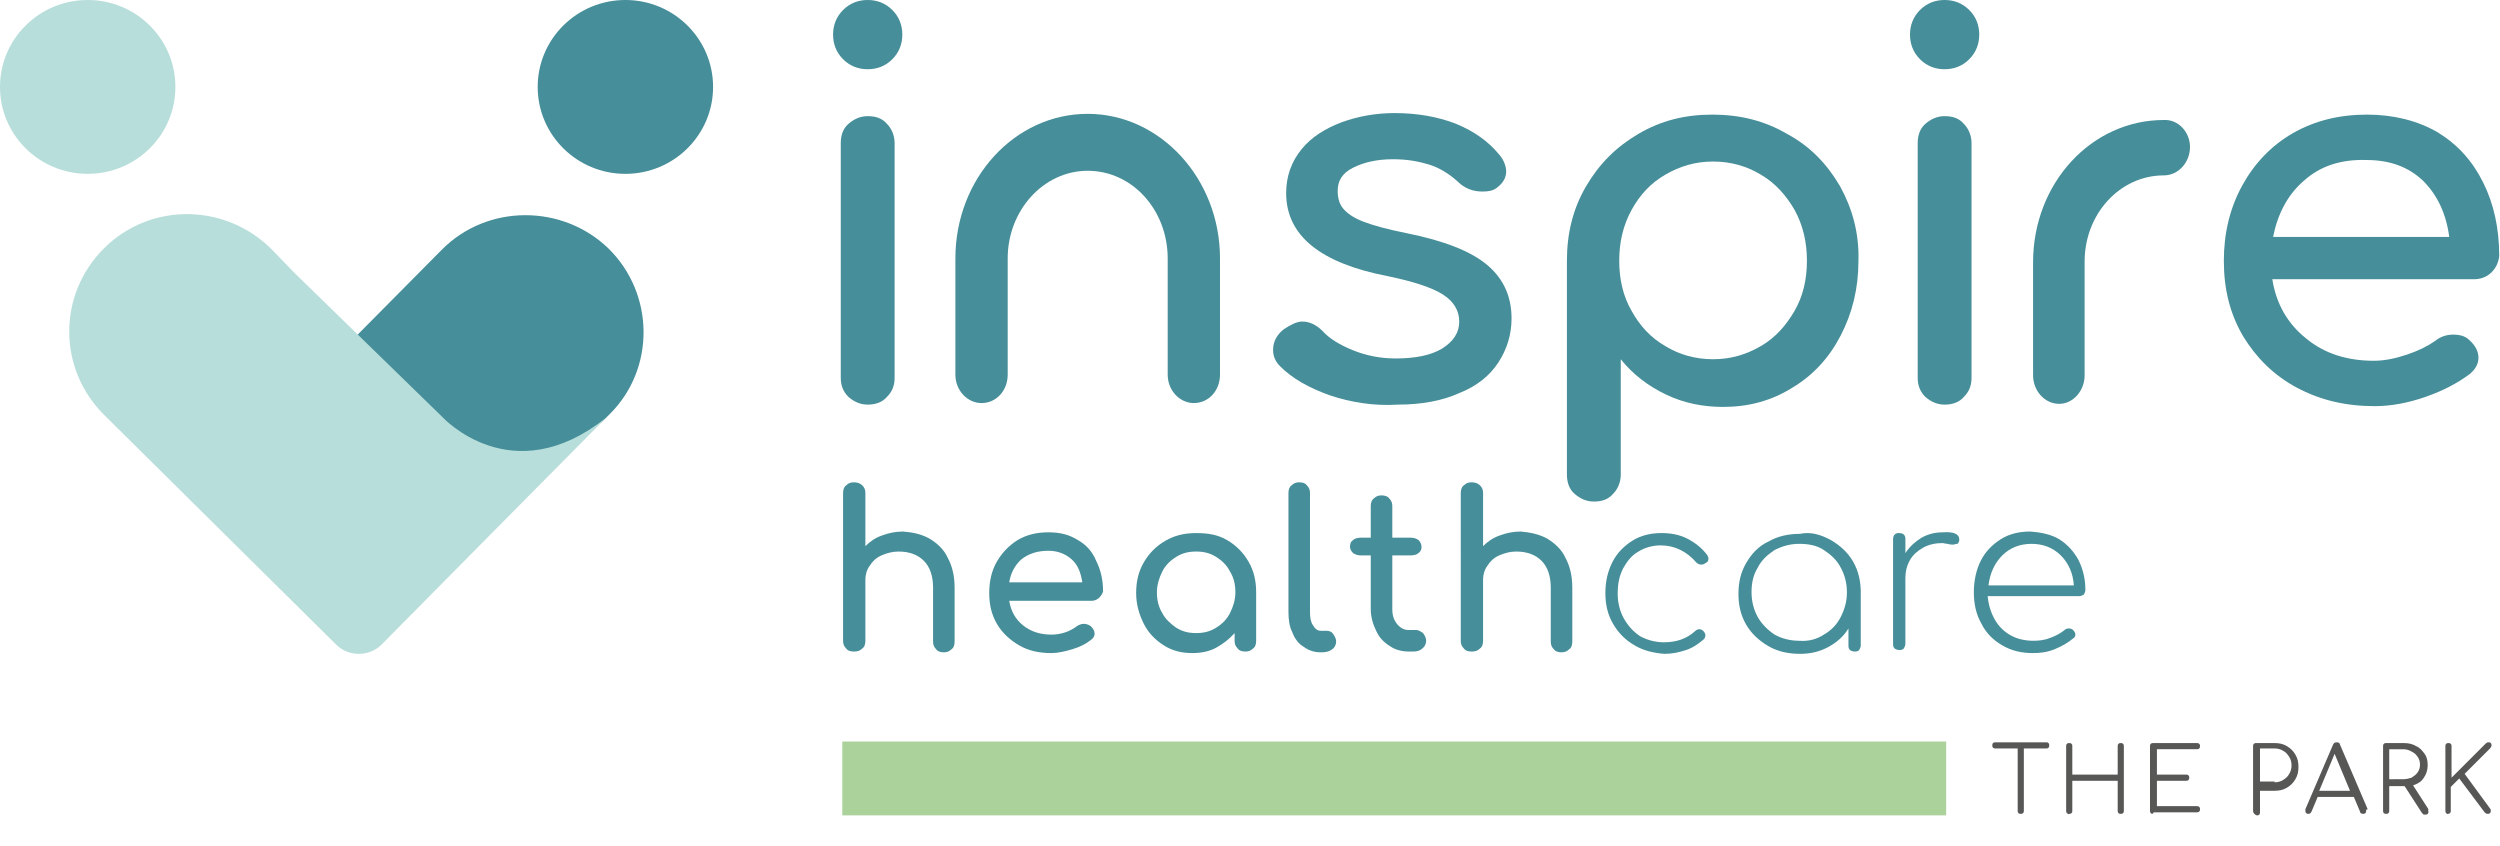 <?xml version="1.0" encoding="utf-8"?>
<!-- Generator: Adobe Illustrator 27.3.1, SVG Export Plug-In . SVG Version: 6.00 Build 0)  -->
<svg version="1.1" id="Layer_1" xmlns="http://www.w3.org/2000/svg" xmlns:xlink="http://www.w3.org/1999/xlink" x="0px" y="0px"
	 viewBox="0 0 325 110" style="enable-background:new 0 0 325 110;" xml:space="preserve" width="325" height="110">
<style type="text/css">
	.st0{fill:#AAD29A;}
	.st1{fill:#575756;}
	.st2{fill-rule:evenodd;clip-rule:evenodd;fill:#B7DEDA;}
	.st3{fill-rule:evenodd;clip-rule:evenodd;fill:#468E99;}
	.st4{fill:#B7DEDA;}
	.st5{fill:#468E99;}
</style>
<g id="Layer_3">
	<rect x="109.5" y="96.4" class="st0" width="143.5" height="9.6"/>
	<g>
		<path class="st1" d="M266.3,96.6c0.1,0.1,0.1,0.2,0.1,0.3c0,0.1,0,0.2-0.1,0.3c-0.1,0.1-0.2,0.1-0.3,0.1h-2.9v8.1
			c0,0.1,0,0.2-0.1,0.3c-0.1,0.1-0.2,0.1-0.3,0.1c-0.1,0-0.2,0-0.3-0.1c-0.1-0.1-0.1-0.2-0.1-0.3v-8.1h-2.9c-0.1,0-0.2,0-0.3-0.1
			c-0.1-0.1-0.1-0.2-0.1-0.3c0-0.1,0-0.2,0.1-0.3c0.1-0.1,0.2-0.1,0.3-0.1h6.7C266.1,96.5,266.2,96.5,266.3,96.6z"/>
		<path class="st1" d="M268.7,105.7c-0.1-0.1-0.1-0.2-0.1-0.3V97c0-0.1,0-0.2,0.1-0.3c0.1-0.1,0.2-0.1,0.3-0.1c0.1,0,0.2,0,0.3,0.1
			c0.1,0.1,0.1,0.2,0.1,0.3v3.7h5.9V97c0-0.1,0-0.2,0.1-0.3c0.1-0.1,0.2-0.1,0.3-0.1c0.1,0,0.2,0,0.3,0.1c0.1,0.1,0.1,0.2,0.1,0.3
			v8.4c0,0.1,0,0.2-0.1,0.3c-0.1,0.1-0.2,0.1-0.3,0.1c-0.1,0-0.2,0-0.3-0.1c-0.1-0.1-0.1-0.2-0.1-0.3v-3.9h-5.9v3.9
			c0,0.1,0,0.2-0.1,0.3c-0.1,0.1-0.2,0.1-0.3,0.1C268.9,105.9,268.8,105.8,268.7,105.7z"/>
		<path class="st1" d="M279.6,105.7c-0.1-0.1-0.1-0.2-0.1-0.3V97c0-0.1,0-0.2,0.1-0.3c0.1-0.1,0.2-0.1,0.3-0.1h5.7
			c0.1,0,0.2,0,0.3,0.1c0.1,0.1,0.1,0.2,0.1,0.3c0,0.1,0,0.2-0.1,0.3c-0.1,0.1-0.2,0.1-0.3,0.1h-5.2v3.3h3.8c0.1,0,0.2,0,0.3,0.1
			c0.1,0.1,0.1,0.2,0.1,0.3c0,0.1,0,0.2-0.1,0.3c-0.1,0.1-0.2,0.1-0.3,0.1h-3.8v3.3h5.2c0.1,0,0.2,0,0.3,0.1
			c0.1,0.1,0.1,0.2,0.1,0.3c0,0.1,0,0.2-0.1,0.3c-0.1,0.1-0.2,0.1-0.3,0.1H280C279.8,105.9,279.7,105.8,279.6,105.7z"/>
		<path class="st1" d="M293,105.7c-0.1-0.1-0.1-0.2-0.1-0.3V97c0-0.1,0-0.2,0.1-0.3c0.1-0.1,0.2-0.1,0.3-0.1h2.4
			c0.6,0,1.1,0.1,1.6,0.4c0.5,0.3,0.8,0.6,1.1,1.1c0.3,0.5,0.4,1,0.4,1.6c0,0.6-0.1,1.1-0.4,1.6c-0.3,0.5-0.6,0.8-1.1,1.1
			c-0.5,0.3-1,0.4-1.6,0.4h-1.9v2.8c0,0.1,0,0.2-0.1,0.3c-0.1,0.1-0.2,0.1-0.3,0.1S293,105.8,293,105.7z M295.7,101.7
			c0.4,0,0.8-0.1,1.1-0.3c0.3-0.2,0.6-0.4,0.8-0.8c0.2-0.3,0.3-0.7,0.3-1.1c0-0.4-0.1-0.8-0.3-1.1c-0.2-0.3-0.4-0.6-0.8-0.8
			c-0.3-0.2-0.7-0.3-1.1-0.3h-1.9v4.3H295.7z"/>
		<path class="st1" d="M307.6,105.4c0,0.1,0,0.2-0.1,0.3c-0.1,0.1-0.2,0.1-0.3,0.1c-0.2,0-0.4-0.1-0.4-0.3l-0.8-1.9h-4.7l-0.8,1.9
			c-0.1,0.2-0.2,0.3-0.4,0.3c-0.1,0-0.2,0-0.3-0.1c-0.1-0.1-0.1-0.2-0.1-0.3c0-0.1,0-0.1,0-0.2l3.6-8.4c0.1-0.2,0.2-0.3,0.5-0.3
			c0.2,0,0.4,0.1,0.4,0.3l3.6,8.4C307.5,105.3,307.6,105.3,307.6,105.4z M301.5,102.8h4l-2-4.8L301.5,102.8z"/>
		<path class="st1" d="M315.7,105.5c0,0.1,0,0.2-0.1,0.3c-0.1,0.1-0.2,0.1-0.4,0.1c-0.1,0-0.2,0-0.2-0.1c-0.1,0-0.1-0.1-0.2-0.2
			l-2.2-3.4h-0.2h-1.8v3.2c0,0.1,0,0.2-0.1,0.3c-0.1,0.1-0.2,0.1-0.3,0.1c-0.1,0-0.2,0-0.3-0.1c-0.1-0.1-0.1-0.2-0.1-0.3V97
			c0-0.1,0-0.2,0.1-0.3c0.1-0.1,0.2-0.1,0.3-0.1h2.3c0.6,0,1.1,0.1,1.6,0.4c0.5,0.2,0.8,0.6,1.1,1c0.3,0.4,0.4,0.9,0.4,1.5
			c0,0.6-0.2,1.2-0.5,1.6c-0.3,0.5-0.8,0.8-1.4,1l2,3.1C315.6,105.3,315.7,105.4,315.7,105.5z M312.4,101.3c0.4,0,0.8-0.1,1.1-0.2
			c0.3-0.2,0.6-0.4,0.8-0.7s0.3-0.6,0.3-1c0-0.4-0.1-0.7-0.3-1c-0.2-0.3-0.4-0.5-0.8-0.7c-0.3-0.2-0.7-0.3-1.1-0.3h-1.8v3.9H312.4z"
			/>
		<path class="st1" d="M318,105.7c-0.1-0.1-0.1-0.2-0.1-0.3V97c0-0.1,0-0.2,0.1-0.3c0.1-0.1,0.2-0.1,0.3-0.1c0.1,0,0.2,0,0.3,0.1
			c0.1,0.1,0.1,0.2,0.1,0.3v4.1l4.4-4.4c0.1-0.1,0.2-0.2,0.4-0.2s0.2,0,0.3,0.1c0.1,0.1,0.1,0.2,0.1,0.3c0,0.1-0.1,0.3-0.2,0.4
			l-3.3,3.3l3.3,4.5c0.1,0.1,0.1,0.2,0.1,0.3c0,0.1,0,0.2-0.1,0.3c-0.1,0.1-0.2,0.1-0.3,0.1c-0.2,0-0.3-0.1-0.4-0.2l-3.3-4.4
			l-1.1,1.1v3.1c0,0.1,0,0.2-0.1,0.3c-0.1,0.1-0.2,0.1-0.3,0.1C318.2,105.9,318.1,105.8,318,105.7z"/>
	</g>
	<g>
		<ellipse class="st2" cx="11.4" cy="11.3" rx="11.4" ry="11.3"/>
		<ellipse class="st3" cx="81.3" cy="11.3" rx="11.4" ry="11.3"/>
		<path class="st3" d="M79.3,53.8l-0.4,0.4c-5.9,6-15.7,6-21.7,0.2l0,0L46.3,43.7l11.1-11.2c5.9-6,15.7-6,21.7-0.2l0,0
			C85.1,38.2,85.2,47.9,79.3,53.8L79.3,53.8z"/>
		<path class="st4" d="M38.2,35.4l19.3,18.8c0,0,9,9.9,21.3,0.1c-8.9,9-23.1,23.3-29.2,29.5c-1.6,1.6-4.3,1.6-5.9,0L13.5,53.9
			c-6-6-6-15.6,0-21.6l0,0c6.1-6.1,16-5.9,22,0.3L38.2,35.4z"/>
	</g>
	<g>
		<path class="st5" d="M120.8,70c1,0.6,1.9,1.4,2.4,2.5c0.6,1.1,0.9,2.4,0.9,3.9v7c0,0.4-0.1,0.8-0.4,1c-0.3,0.3-0.6,0.4-1,0.4
			c-0.4,0-0.8-0.1-1-0.4c-0.3-0.3-0.4-0.6-0.4-1v-7c0-1.5-0.4-2.7-1.2-3.5c-0.8-0.8-1.9-1.2-3.3-1.2c-0.8,0-1.5,0.2-2.2,0.5
			c-0.7,0.3-1.2,0.8-1.5,1.3c-0.4,0.5-0.6,1.2-0.6,1.8v8c0,0.4-0.1,0.8-0.4,1c-0.3,0.3-0.6,0.4-1.1,0.4c-0.4,0-0.8-0.1-1-0.4
			c-0.3-0.3-0.4-0.6-0.4-1V64.1c0-0.4,0.1-0.8,0.4-1c0.3-0.3,0.6-0.4,1-0.4c0.4,0,0.8,0.1,1.1,0.4c0.3,0.3,0.4,0.6,0.4,1V71
			c0.6-0.6,1.3-1.1,2.2-1.4c0.8-0.3,1.7-0.5,2.7-0.5C118.6,69.2,119.7,69.4,120.8,70z"/>
		<path class="st5" d="M142.9,77.7c-0.2,0.2-0.6,0.4-0.9,0.4h-10.8c0.2,1.3,0.8,2.4,1.8,3.2c1,0.8,2.2,1.2,3.7,1.2
			c0.6,0,1.2-0.1,1.8-0.3c0.6-0.2,1.1-0.5,1.5-0.8c0.3-0.2,0.6-0.3,0.9-0.3s0.6,0.1,0.9,0.3c0.3,0.3,0.5,0.6,0.5,1
			c0,0.3-0.2,0.6-0.5,0.8c-0.6,0.5-1.4,0.9-2.4,1.2c-1,0.3-1.9,0.5-2.7,0.5c-1.6,0-3-0.3-4.2-1c-1.2-0.7-2.2-1.6-2.9-2.8
			c-0.7-1.2-1-2.5-1-4s0.3-2.9,1-4.1c0.7-1.2,1.6-2.1,2.7-2.8c1.2-0.7,2.5-1,4-1c1.5,0,2.7,0.3,3.8,1c1.1,0.6,1.9,1.5,2.4,2.7
			c0.6,1.2,0.9,2.5,0.9,4C143.3,77.2,143.1,77.5,142.9,77.7z M132.8,72.7c-0.9,0.8-1.4,1.8-1.6,3h9.5c-0.2-1.3-0.6-2.3-1.4-3
			s-1.8-1.1-3-1.1C134.8,71.6,133.7,72,132.8,72.7z"/>
		<path class="st5" d="M159.5,70.2c1.2,0.7,2.1,1.6,2.8,2.8c0.7,1.2,1,2.5,1,4v6.3c0,0.4-0.1,0.8-0.4,1c-0.3,0.3-0.6,0.4-1,0.4
			c-0.4,0-0.8-0.1-1-0.4c-0.3-0.3-0.4-0.6-0.4-1v-1c-0.7,0.8-1.5,1.4-2.4,1.9c-0.9,0.5-2,0.7-3.1,0.7c-1.4,0-2.6-0.3-3.7-1
			c-1.1-0.7-2-1.6-2.6-2.8c-0.6-1.2-1-2.5-1-4c0-1.5,0.3-2.8,1-4c0.7-1.2,1.6-2.1,2.8-2.8c1.2-0.7,2.5-1,4-1S158.3,69.5,159.5,70.2z
			 M158.1,81.6c0.8-0.5,1.4-1.1,1.8-1.9c0.4-0.8,0.7-1.7,0.7-2.7s-0.2-1.9-0.7-2.7c-0.4-0.8-1-1.4-1.8-1.9c-0.8-0.5-1.6-0.7-2.6-0.7
			s-1.8,0.2-2.6,0.7c-0.8,0.5-1.4,1.1-1.8,1.9c-0.4,0.8-0.7,1.7-0.7,2.7s0.2,1.9,0.7,2.7c0.4,0.8,1.1,1.4,1.8,1.9
			c0.8,0.5,1.6,0.7,2.6,0.7S157.3,82.1,158.1,81.6z"/>
		<path class="st5" d="M169.5,84.1c-0.7-0.4-1.2-1.1-1.5-1.9c-0.4-0.8-0.5-1.7-0.5-2.7V64.1c0-0.4,0.1-0.8,0.4-1
			c0.3-0.3,0.6-0.4,1-0.4s0.8,0.1,1,0.4c0.3,0.3,0.4,0.6,0.4,1v15.5c0,0.7,0.1,1.3,0.4,1.7c0.3,0.5,0.6,0.7,1,0.7h0.7
			c0.4,0,0.7,0.1,0.9,0.4c0.2,0.3,0.4,0.6,0.4,1c0,0.4-0.2,0.8-0.5,1c-0.4,0.3-0.8,0.4-1.4,0.4h-0.1
			C170.9,84.8,170.2,84.6,169.5,84.1z"/>
		<path class="st5" d="M185,82.3c0.2,0.3,0.4,0.6,0.4,1c0,0.4-0.2,0.8-0.5,1c-0.3,0.3-0.7,0.4-1.2,0.4h-0.5c-0.9,0-1.8-0.2-2.5-0.7
			c-0.8-0.5-1.4-1.1-1.8-2c-0.4-0.8-0.7-1.8-0.7-2.8v-7h-1.3c-0.4,0-0.7-0.1-1-0.3c-0.2-0.2-0.4-0.5-0.4-0.8c0-0.4,0.1-0.7,0.4-0.9
			c0.2-0.2,0.6-0.3,1-0.3h1.3v-4.1c0-0.4,0.1-0.8,0.4-1c0.3-0.3,0.6-0.4,1-0.4c0.4,0,0.8,0.1,1,0.4c0.3,0.3,0.4,0.6,0.4,1v4.1h2.4
			c0.4,0,0.7,0.1,1,0.3c0.2,0.2,0.4,0.5,0.4,0.9c0,0.3-0.1,0.6-0.4,0.8c-0.2,0.2-0.6,0.3-1,0.3H181v7c0,0.8,0.2,1.4,0.6,1.9
			c0.4,0.5,0.9,0.8,1.5,0.8h1C184.4,81.9,184.7,82.1,185,82.3z"/>
		<path class="st5" d="M201.1,70c1,0.6,1.9,1.4,2.4,2.5c0.6,1.1,0.9,2.4,0.9,3.9v7c0,0.4-0.1,0.8-0.4,1c-0.3,0.3-0.6,0.4-1,0.4
			s-0.8-0.1-1-0.4c-0.3-0.3-0.4-0.6-0.4-1v-7c0-1.5-0.4-2.7-1.2-3.5c-0.8-0.8-1.9-1.2-3.3-1.2c-0.8,0-1.5,0.2-2.2,0.5
			c-0.7,0.3-1.2,0.8-1.5,1.3c-0.4,0.5-0.6,1.2-0.6,1.8v8c0,0.4-0.1,0.8-0.4,1c-0.3,0.3-0.6,0.4-1.1,0.4c-0.4,0-0.8-0.1-1-0.4
			c-0.3-0.3-0.4-0.6-0.4-1V64.1c0-0.4,0.1-0.8,0.4-1c0.3-0.3,0.6-0.4,1-0.4c0.4,0,0.8,0.1,1.1,0.4c0.3,0.3,0.4,0.6,0.4,1V71
			c0.6-0.6,1.3-1.1,2.2-1.4c0.8-0.3,1.7-0.5,2.7-0.5C198.8,69.2,200,69.4,201.1,70z"/>
		<path class="st5" d="M212.5,83.9c-1.2-0.7-2.1-1.6-2.8-2.8c-0.7-1.2-1-2.5-1-4c0-1.5,0.3-2.8,0.9-4c0.6-1.2,1.5-2.1,2.6-2.8
			c1.1-0.7,2.4-1,3.8-1c1.2,0,2.3,0.2,3.3,0.7c1,0.5,1.9,1.2,2.6,2.1c0.1,0.2,0.2,0.3,0.2,0.5c0,0.3-0.1,0.5-0.4,0.6
			c-0.1,0.1-0.3,0.2-0.5,0.2c-0.3,0-0.5-0.1-0.7-0.3c-1.2-1.4-2.8-2.2-4.6-2.2c-1.1,0-2.1,0.3-2.9,0.8c-0.9,0.5-1.5,1.3-2,2.2
			c-0.5,1-0.7,2-0.7,3.3c0,1.2,0.3,2.3,0.8,3.2s1.2,1.7,2.1,2.3c0.9,0.5,2,0.8,3.1,0.8c1.7,0,3-0.5,4-1.4c0.2-0.2,0.4-0.3,0.6-0.3
			c0.2,0,0.4,0.1,0.5,0.2c0.2,0.2,0.3,0.4,0.3,0.6c0,0.2-0.1,0.4-0.2,0.5c-0.7,0.6-1.4,1.1-2.3,1.4c-0.9,0.3-1.8,0.5-2.8,0.5
			C215,84.9,213.7,84.6,212.5,83.9z"/>
		<path class="st5" d="M238,70.2c1.2,0.7,2.2,1.6,2.9,2.8c0.7,1.2,1,2.6,1,4v6.9c0,0.2-0.1,0.4-0.2,0.6c-0.2,0.2-0.4,0.2-0.6,0.2
			c-0.2,0-0.5-0.1-0.6-0.2c-0.2-0.2-0.2-0.4-0.2-0.6v-2.2c-0.6,1-1.5,1.8-2.6,2.4c-1.1,0.6-2.3,0.9-3.7,0.9c-1.5,0-2.9-0.3-4.1-1
			c-1.2-0.7-2.2-1.6-2.9-2.8s-1-2.5-1-4c0-1.5,0.3-2.8,1-4c0.7-1.2,1.6-2.2,2.9-2.8c1.2-0.7,2.6-1,4.1-1
			C235.4,69.1,236.7,69.5,238,70.2z M237.1,82.5c0.9-0.5,1.7-1.3,2.2-2.3c0.5-1,0.8-2,0.8-3.2c0-1.2-0.3-2.3-0.8-3.2
			c-0.5-1-1.3-1.7-2.2-2.3c-0.9-0.6-2-0.8-3.2-0.8c-1.2,0-2.2,0.3-3.2,0.8c-0.9,0.6-1.7,1.3-2.2,2.3c-0.6,1-0.8,2-0.8,3.2
			c0,1.2,0.3,2.3,0.8,3.2s1.3,1.7,2.2,2.3c0.9,0.5,2,0.8,3.2,0.8C235.1,83.4,236.2,83.1,237.1,82.5z"/>
		<path class="st5" d="M254.7,70.1c0,0.1,0,0.2,0,0.2c-0.1,0.2-0.1,0.4-0.3,0.4s-0.3,0.1-0.5,0.1c-0.2,0-0.4,0-0.7-0.1
			c-0.3,0-0.5-0.1-0.7-0.1c-0.9,0-1.8,0.2-2.5,0.6c-0.7,0.4-1.3,0.9-1.7,1.6c-0.4,0.7-0.6,1.5-0.6,2.3v8.6c0,0.2-0.1,0.4-0.2,0.6
			c-0.2,0.2-0.4,0.2-0.6,0.2c-0.2,0-0.5-0.1-0.6-0.2c-0.2-0.2-0.2-0.4-0.2-0.6V70.1c0-0.3,0.1-0.5,0.2-0.6c0.2-0.2,0.4-0.2,0.6-0.2
			c0.3,0,0.5,0.1,0.6,0.2c0.2,0.2,0.2,0.4,0.2,0.6v1.8c0.6-0.9,1.3-1.5,2.1-2c0.9-0.5,1.8-0.7,2.8-0.7
			C253.9,69.1,254.7,69.4,254.7,70.1z"/>
		<path class="st5" d="M267.7,70.1c1.1,0.7,1.9,1.6,2.5,2.7c0.6,1.2,0.9,2.5,0.9,3.9c0,0.2-0.1,0.4-0.2,0.6
			c-0.2,0.1-0.4,0.2-0.6,0.2h-11.9c0.1,1.1,0.4,2.1,0.9,3s1.2,1.6,2.1,2.1c0.9,0.5,1.9,0.7,3,0.7c0.7,0,1.5-0.1,2.2-0.4
			c0.8-0.3,1.3-0.6,1.8-1c0.2-0.2,0.4-0.2,0.6-0.2s0.4,0.1,0.5,0.2c0.2,0.2,0.3,0.4,0.3,0.6c0,0.2-0.1,0.4-0.3,0.5
			c-0.6,0.5-1.4,1-2.4,1.4c-1,0.4-1.9,0.5-2.8,0.5c-1.5,0-2.8-0.3-4-1s-2.1-1.6-2.7-2.8c-0.7-1.2-1-2.6-1-4.1c0-1.5,0.3-2.9,0.9-4.1
			c0.6-1.2,1.5-2.1,2.6-2.8c1.1-0.7,2.4-1,3.8-1C265.4,69.2,266.7,69.5,267.7,70.1z M260.3,72.2c-1,1-1.6,2.3-1.8,3.9h11.1
			c-0.1-1.6-0.7-2.9-1.7-3.9c-1-1-2.3-1.5-3.8-1.5C262.6,70.7,261.3,71.2,260.3,72.2z"/>
	</g>
	<path class="st5" d="M172.9,51.4c-2.8-1-4.9-2.2-6.5-3.8c-0.6-0.6-0.9-1.3-0.9-2.1c0-1.1,0.5-2,1.4-2.7c0.9-0.6,1.7-1,2.4-1
		c0.9,0,1.8,0.4,2.6,1.2c0.9,1,2.2,1.8,3.9,2.5c1.7,0.7,3.6,1.1,5.6,1.1c2.6,0,4.6-0.4,6.1-1.3c1.4-0.9,2.2-2,2.2-3.5
		c0-1.4-0.7-2.6-2.1-3.5c-1.4-0.9-3.8-1.7-7.2-2.4c-8.8-1.7-13.2-5.3-13.2-10.8c0-2.2,0.7-4.1,2-5.7c1.3-1.6,3.1-2.7,5.2-3.5
		c2.2-0.8,4.5-1.2,6.9-1.2c3,0,5.7,0.5,8,1.4c2.4,1,4.2,2.3,5.6,4c0.6,0.7,0.9,1.5,0.9,2.2c0,0.8-0.4,1.5-1.2,2.1
		c-0.5,0.4-1.1,0.5-1.9,0.5c-1.2,0-2.3-0.4-3.2-1.3c-1.1-1-2.4-1.8-3.7-2.2c-1.3-0.4-2.8-0.7-4.7-0.7c-2.1,0-3.8,0.4-5.2,1.1
		c-1.4,0.7-2,1.7-2,3c0,0.9,0.2,1.7,0.7,2.3c0.5,0.6,1.3,1.2,2.6,1.7c1.3,0.5,3.1,1,5.6,1.5c5,1,8.5,2.4,10.6,4.2
		c2.1,1.8,3.1,4.1,3.1,6.9c0,2.1-0.6,4-1.7,5.7c-1.1,1.7-2.8,3.1-5.1,4c-2.2,1-4.9,1.5-8,1.5C178.6,52.8,175.6,52.3,172.9,51.4z"/>
	<path class="st5" d="M239.2,24.2c-1.7-2.9-3.9-5.2-6.9-6.8c-2.9-1.7-6.1-2.5-9.7-2.5s-6.7,0.8-9.6,2.5c-2.9,1.7-5.1,3.9-6.8,6.8
		c-1.7,2.9-2.5,6.1-2.5,9.7v27.8c0,1,0.3,1.9,1,2.5c0.7,0.6,1.5,1,2.5,1c1.1,0,1.9-0.3,2.5-1c0.6-0.6,1-1.5,1-2.5v-15
		c1.6,2,3.6,3.5,5.9,4.6c2.3,1.1,4.8,1.6,7.4,1.6c3.3,0,6.3-0.8,9-2.5c2.7-1.6,4.8-3.9,6.3-6.8c1.5-2.9,2.3-6.1,2.3-9.7
		C241.7,30.3,240.8,27.1,239.2,24.2z M233.3,40.4c-1.1,1.9-2.5,3.5-4.4,4.6c-1.9,1.1-3.9,1.7-6.2,1.7s-4.4-0.6-6.2-1.7
		c-1.9-1.1-3.3-2.6-4.4-4.6c-1.1-1.9-1.6-4.1-1.6-6.5c0-2.4,0.5-4.6,1.6-6.6c1.1-2,2.5-3.5,4.4-4.6c1.9-1.1,3.9-1.7,6.2-1.7
		s4.4,0.6,6.2,1.7c1.9,1.1,3.3,2.7,4.4,4.6c1.1,2,1.6,4.2,1.6,6.6C234.9,36.3,234.4,38.5,233.3,40.4z"/>
	<path class="st5" d="M249.6,7.7c-0.9-0.9-1.3-2-1.3-3.2c0-1.2,0.4-2.3,1.3-3.2c0.9-0.9,2-1.3,3.2-1.3s2.3,0.4,3.2,1.3
		c0.9,0.9,1.3,2,1.3,3.2c0,1.2-0.4,2.3-1.3,3.2c-0.9,0.9-2,1.3-3.2,1.3S250.5,8.6,249.6,7.7z M250.3,51.6c-0.7-0.7-1-1.5-1-2.5V18.6
		c0-1,0.3-1.9,1-2.5c0.7-0.6,1.5-1,2.5-1c1.1,0,1.9,0.3,2.5,1c0.6,0.6,1,1.5,1,2.5v30.5c0,1-0.3,1.8-1,2.5c-0.6,0.7-1.5,1-2.5,1
		C251.8,52.6,251,52.2,250.3,51.6z"/>
	<g>
		<path class="st5" d="M109.6,7.7c-0.9-0.9-1.3-2-1.3-3.2c0-1.2,0.4-2.3,1.3-3.2c0.9-0.9,2-1.3,3.2-1.3s2.3,0.4,3.2,1.3
			c0.9,0.9,1.3,2,1.3,3.2c0,1.2-0.4,2.3-1.3,3.2c-0.9,0.9-2,1.3-3.2,1.3S110.5,8.6,109.6,7.7z M110.3,51.6c-0.7-0.7-1-1.5-1-2.5
			V18.6c0-1,0.3-1.9,1-2.5c0.7-0.6,1.5-1,2.5-1c1.1,0,1.9,0.3,2.5,1c0.6,0.6,1,1.5,1,2.5v30.5c0,1-0.3,1.8-1,2.5
			c-0.6,0.7-1.5,1-2.5,1C111.8,52.6,111,52.2,110.3,51.6z"/>
	</g>
	<path class="st5" d="M323.9,35.4c-0.6,0.6-1.4,0.9-2.3,0.9h-26.2c0.5,3.2,2,5.8,4.4,7.7c2.4,2,5.4,2.9,8.8,2.9
		c1.4,0,2.8-0.3,4.3-0.8c1.5-0.5,2.7-1.1,3.7-1.8c0.6-0.5,1.4-0.8,2.3-0.8s1.6,0.2,2.1,0.7c0.8,0.7,1.2,1.5,1.2,2.3
		c0,0.8-0.4,1.5-1.1,2.1c-1.6,1.2-3.5,2.2-5.8,3c-2.3,0.8-4.5,1.2-6.6,1.2c-3.8,0-7.1-0.8-10.1-2.4c-3-1.6-5.3-3.9-7-6.7
		c-1.7-2.9-2.5-6.1-2.5-9.8c0-3.6,0.8-6.9,2.4-9.8c1.6-2.9,3.8-5.2,6.6-6.8c2.8-1.6,6-2.4,9.6-2.4c3.5,0,6.6,0.8,9.2,2.3
		c2.6,1.6,4.5,3.7,5.9,6.5c1.4,2.8,2.1,6,2.1,9.6C324.8,34.1,324.5,34.8,323.9,35.4z M299.5,23.5c-2.1,1.8-3.4,4.3-4,7.3h22.9
		c-0.4-3.1-1.6-5.5-3.4-7.3c-1.9-1.8-4.3-2.7-7.4-2.7C304.3,20.7,301.6,21.6,299.5,23.5z"/>
	<path class="st5" d="M158.6,33.6v15.1c0,2.1-1.5,3.7-3.4,3.7c-1.8,0-3.4-1.6-3.4-3.7V33.6c0-6.3-4.6-11.4-10.4-11.4
		c-5.7,0-10.4,5.1-10.4,11.4v15.1c0,2.1-1.5,3.7-3.4,3.7c-1.8,0-3.4-1.6-3.4-3.7V33.6c0-10.4,7.7-18.8,17.2-18.8
		C150.8,14.8,158.6,23.2,158.6,33.6z"/>
	<path class="st5" d="M284.7,19.1c0,2-1.5,3.7-3.4,3.7c-5.7,0-10.3,5-10.3,11.2v14.8c0,2-1.5,3.7-3.3,3.7c-1.9,0-3.4-1.7-3.4-3.7
		V34.1c0-10.3,7.6-18.5,17-18.5C283.2,15.5,284.7,17.2,284.7,19.1z"/>
</g>
</svg>
